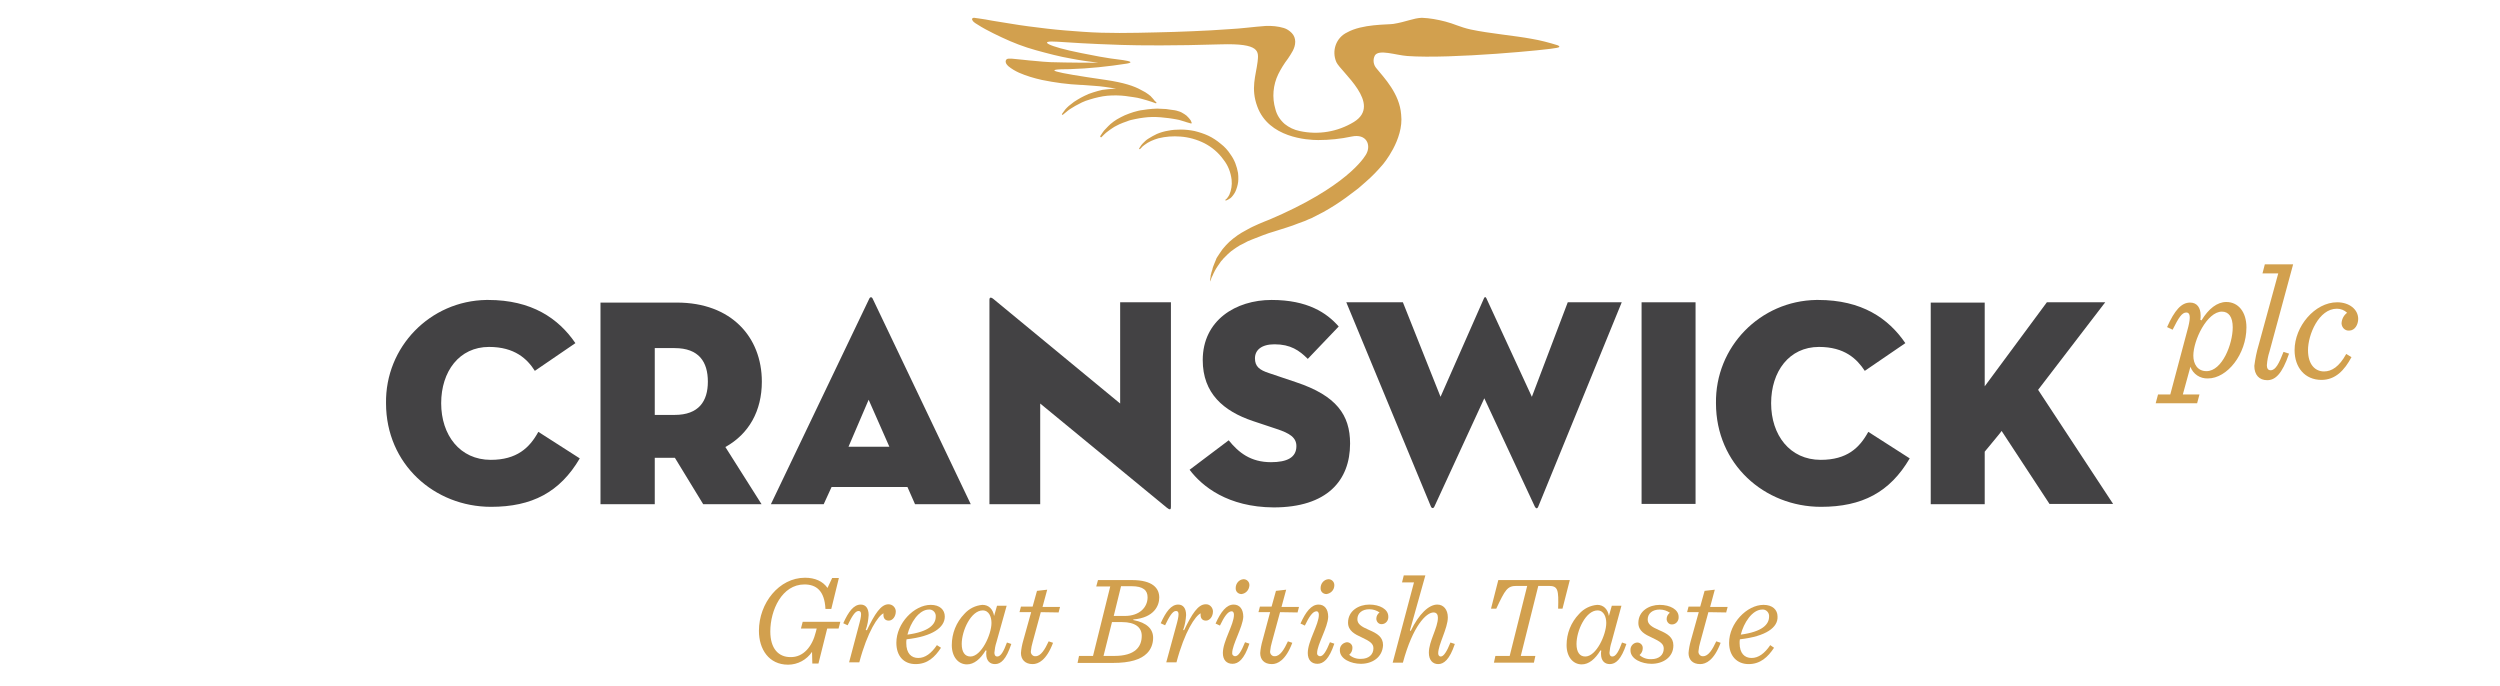 <?xml version="1.0" encoding="utf-8"?>
<!-- Generator: Adobe Illustrator 25.0.1, SVG Export Plug-In . SVG Version: 6.00 Build 0)  -->
<svg version="1.1" id="Layer_1" xmlns="http://www.w3.org/2000/svg" xmlns:xlink="http://www.w3.org/1999/xlink" x="0px" y="0px"
	 viewBox="0 0 856.8 235.2" style="enable-background:new 0 0 856.8 235.2;" xml:space="preserve">
<style type="text/css">
	.st0{fill:#D2A04E;}
	.st1{fill:#434244;}
	.st2{fill:none;}
</style>
<path class="st0" d="M279.6,216.6l0.3-1.2h-5.4l0.6-2.3h12.9l-0.6,2.3h-3.9l-3,12h-2.1l-0.1-4c-1.8,2.7-4.9,4.4-8.2,4.4
	c-6.6,0-10-5.3-10-11.6c0-9.5,6.9-18.2,15.8-18.2c3.4,0,6.1,1.2,7.7,3.5l1.6-3.4h2.3l-2.6,10.6h-2c-0.3-6.3-3.2-8.4-7.2-8.4
	c-7.7,0-11.7,8.8-11.7,16.1c0,5.9,2.8,8.8,6.9,8.8C275.4,225.3,278.4,221.5,279.6,216.6z"/>
<path class="st0" d="M294.6,213.4c0.9-3.4,0.5-4-0.4-4c-1.2,0-2.4,2.2-3.7,4.9l-1.5-0.7c1.8-4,3.6-6.4,6-6.4c1.7,0,2.7,1.3,2.7,3.6
	c-0.1,1.7-0.4,3.5-1,5.1l0.4,0.1c2.7-5.6,4.8-8.9,7.4-8.9c1.3,0,2.4,1,2.5,2.3c0,0.1,0,0.1,0,0.2c0,1.7-1.1,3.1-2.4,3.1
	s-2-0.9-1.8-2.5c-1.8,0.8-5.5,6.2-8.3,16.8H291L294.6,213.4z"/>
<path class="st0" d="M310.7,219.1c-0.1,0.4-0.1,0.8-0.1,1.3c0,3.5,1.7,5.1,4.1,5.1s4.5-1.6,6.4-4.4l1.4,0.9
	c-2.1,3.2-4.6,5.6-8.7,5.6s-6.6-2.8-6.6-7.3c0-6.7,6.1-13,11.8-13c3.1,0,4.8,1.7,4.8,4C323.8,215,319.7,218.1,310.7,219.1z
	 M311,217.5c7.4-1,9.7-3.5,9.7-6.2c0.1-1.2-0.8-2.3-2-2.4c-0.1,0-0.2,0-0.3,0C314.9,208.9,312,213.5,311,217.5L311,217.5z"/>
<path class="st0" d="M341.5,220.1c-0.4,1.2-0.6,2.4-0.7,3.6c0,0.6,0.2,1.3,1,1.3c1.2,0,2.2-1.8,3.3-4.8l1.5,0.5
	c-1.8,5.4-3.6,6.9-5.6,6.9c-1.7,0-3-1.1-3-3.5c0-0.4,0-0.7,0.1-1.1l-0.3-0.1c-1.8,3-4,4.8-6.4,4.8c-3,0-5.2-2.6-5.2-6.6
	c0-4,1.5-7.8,4.3-10.7c1.6-1.8,3.8-2.9,6.2-3.1c2.1,0,3.6,1.4,4,3.8l1-3.5h3.3L341.5,220.1z M339.8,213.5c0-2-0.8-4.3-3-4.3
	c-4,0-7.2,6.9-7.2,11.5c0,2.8,1.1,4.3,3,4.3C336.3,225,339.8,217.5,339.8,213.5L339.8,213.5z"/>
<path class="st0" d="M356.7,209.8l-2.8,10.3c-0.3,1-0.5,2-0.6,3.1c-0.1,0.8,0.5,1.6,1.3,1.7c0.1,0,0.2,0,0.3,0
	c1.8,0,3.2-2.3,4.5-5.1l1.5,0.5c-2.3,6.1-5.1,7.3-7,7.3c-2.6,0-4-1.6-4-3.8c0.1-1.4,0.4-2.9,0.8-4.3l2.7-9.7h-4l0.5-1.9h4l1.5-5.4
	l3.5-0.4l-1.6,5.9h6l-0.5,1.9L356.7,209.8z"/>
<path class="st0" d="M369.8,224.8h4.8l5.9-23.8h-4.8l0.6-2.2h11.6c7.3,0,9.4,2.9,9.4,6c0,2.7-1.7,6.9-8.9,7.5v0.2
	c4.7,0.9,6.8,3.1,6.8,6.1c0,2-0.7,3.9-2.1,5.3c-2.1,2.1-5.7,3.3-11.7,3.3h-12.1L369.8,224.8z M381.9,224.8c7.2,0,9.4-3.2,9.4-6.9
	c0-2.8-2.1-4.7-6.8-4.7h-3.4l-2.9,11.6H381.9z M385.5,211.1c5.1,0,7.8-3,7.8-6.4c0-2.3-1.4-3.8-5.5-3.8h-3.6l-2.5,10.2H385.5z"/>
<path class="st0" d="M403.4,213.4c0.9-3.4,0.5-4-0.4-4c-1.2,0-2.4,2.2-3.7,4.9l-1.5-0.7c1.8-4,3.6-6.4,6-6.4c1.7,0,2.7,1.3,2.7,3.6
	c-0.1,1.7-0.4,3.4-1,5.1l0.3,0.1c2.7-5.6,4.8-8.9,7.4-8.9c1.3-0.1,2.4,1,2.5,2.3c0,0.1,0,0.2,0,0.2c0,1.7-1.1,3.1-2.4,3.1
	s-2-0.9-1.8-2.5c-1.8,0.8-5.5,6.2-8.3,16.8h-3.5L403.4,213.4z"/>
<path class="st0" d="M422.3,223.8c-0.1,0.5,0.3,1,0.9,1.1c0,0,0.1,0,0.1,0c1.1,0,2.1-1.6,3.4-4.8l1.5,0.5c-1.8,5.4-3.8,6.9-5.8,6.9
	s-3.3-1.3-3.3-3.7c0-4.1,3.8-9.7,3.8-13.1c0-0.6-0.2-1.2-0.8-1.2c-1.4,0-2.7,2.2-4,4.9l-1.5-0.7c1.8-4,3.7-6.5,6.2-6.5
	c2,0,3.3,1.5,3.3,4.2C425.9,215,422.3,220.9,422.3,223.8z M425.5,203.6c-1.1,0-2-0.8-2-1.9c0-0.1,0-0.1,0-0.2c0-1.5,1.1-2.9,2.7-3
	c1.1,0,2,0.9,2,2c0,0,0,0.1,0,0.1C428.1,202.2,427,203.4,425.5,203.6z"/>
<path class="st0" d="M438.7,209.8l-2.8,10.3c-0.3,1-0.5,2-0.6,3.1c-0.1,0.8,0.5,1.6,1.3,1.7c0.1,0,0.2,0,0.3,0
	c1.8,0,3.2-2.3,4.5-5.1l1.5,0.5c-2.3,6.1-5.1,7.3-7,7.3c-2.7,0-4-1.6-4-3.8c0.1-1.4,0.4-2.9,0.8-4.3l2.6-9.7h-4l0.5-1.9h4l1.5-5.4
	l3.5-0.4l-1.6,5.9h6l-0.5,1.9L438.7,209.8z"/>
<path class="st0" d="M451.4,223.8c-0.1,0.5,0.3,1,0.9,1.1c0,0,0.1,0,0.1,0c1.1,0,2.1-1.6,3.4-4.8l1.5,0.5c-1.8,5.4-3.8,6.9-5.8,6.9
	s-3.3-1.3-3.3-3.7c0-4.1,3.8-9.7,3.8-13.1c0-0.6-0.2-1.2-0.8-1.2c-1.4,0-2.7,2.2-4,4.9l-1.5-0.7c1.8-4,3.7-6.5,6.2-6.5
	c2,0,3.3,1.5,3.3,4.2C455.1,215,451.4,220.9,451.4,223.8z M454.6,203.6c-1.1,0-2-0.8-2-1.9c0-0.1,0-0.1,0-0.2c0-1.5,1.1-2.9,2.7-3
	c1.1,0,2,0.9,2,2c0,0,0,0.1,0,0.1C457.3,202.2,456.1,203.4,454.6,203.6z"/>
<path class="st0" d="M466.4,227.5c-3.3,0-7.2-1.6-7.2-4.6c-0.1-1.4,0.9-2.6,2.4-2.8c1,0,1.9,0.8,1.9,1.8c0,0.1,0,0.1,0,0.2
	c0,0.9-0.4,1.7-1.1,2.3c1.1,1,2.6,1.5,4.1,1.4c2.5,0,4.2-1.4,4.2-3.6c0-1.6-1.1-2.4-4.1-3.8c-2.2-1-4.6-2.2-4.6-5
	c0-4.1,3.7-6.2,7.3-6.2s6.5,1.6,6.5,4.1c0.1,1.3-0.8,2.5-2.1,2.6c0,0,0,0-0.1,0c-1,0.1-1.8-0.7-1.9-1.7c0-0.1,0-0.1,0-0.2
	c0-0.8,0.4-1.6,1.1-2.1c-1-0.7-2.2-1.1-3.5-1.1c-2.4,0-4.1,1.3-4.1,3.4c0,1.6,1.2,2.5,4,3.7s4.8,2.4,4.8,5.2
	C473.8,225.3,470.3,227.5,466.4,227.5z"/>
<path class="st0" d="M489.7,223.7c0-4,3.1-8.5,3.1-12c0-1-0.4-1.8-1.5-1.8c-2.5,0-7.1,4.6-10.5,17.2h-3.5l7.3-27.5h-4.1l0.6-2.4h7.4
	l-5.3,18.9l0.3,0.1c2.8-5.8,6.2-9,9.1-9c2.1,0,3.6,1.7,3.6,4.4c0,3.7-3.3,9.3-3.3,12.3c0,0.5,0.2,1.1,0.9,1.1c1,0,2.1-1.8,3.3-4.8
	l1.5,0.5c-1.8,5.4-3.8,6.9-5.7,6.9S489.7,226.2,489.7,223.7z"/>
<path class="st0" d="M512.5,224.8h4.9l6-24h-3.6c-3.2,0-3.9,1.2-7,7.8H511l2.5-9.8H538l-2.5,9.8H534c0.2-6.4,0-7.8-3.2-7.8h-3.6
	l-6,24h5l-0.5,2.3H512L512.5,224.8z"/>
<path class="st0" d="M552.3,220.1c-0.4,1.2-0.6,2.4-0.7,3.6c0,0.6,0.2,1.3,1,1.3c1.2,0,2.2-1.8,3.3-4.8l1.5,0.5
	c-1.8,5.4-3.7,6.9-5.7,6.9c-1.7,0-3-1.1-3-3.5c0-0.4,0-0.7,0.1-1.1l-0.3-0.1c-1.8,3-4,4.8-6.4,4.8c-3,0-5.2-2.6-5.2-6.6
	c0-4,1.5-7.8,4.3-10.7c1.6-1.8,3.8-2.9,6.2-3.1c2.1,0,3.6,1.4,4,3.8l1-3.5h3.3L552.3,220.1z M550.5,213.5c0-2-0.8-4.3-3-4.3
	c-4,0-7.2,6.9-7.2,11.5c0,2.8,1.1,4.3,3,4.3C547.1,225,550.5,217.5,550.5,213.5z"/>
<path class="st0" d="M566,227.5c-3.3,0-7.2-1.6-7.2-4.6c-0.1-1.4,0.9-2.6,2.3-2.7c0,0,0,0,0,0c1,0,1.9,0.8,1.9,1.8
	c0,0.1,0,0.1,0,0.2c0,0.9-0.4,1.7-1.1,2.3c1.1,1,2.6,1.5,4.1,1.4c2.5,0,4.2-1.4,4.2-3.6c0-1.6-1.1-2.4-4.1-3.8c-2.2-1-4.6-2.2-4.6-5
	c0-4.1,3.7-6.2,7.3-6.2s6.5,1.6,6.5,4.1c0.1,1.3-0.8,2.5-2.1,2.6c0,0,0,0-0.1,0c-1,0.1-1.8-0.7-1.9-1.7c0-0.1,0-0.1,0-0.2
	c0-0.8,0.4-1.6,1.1-2.1c-1-0.7-2.2-1.1-3.5-1.1c-2.4,0-4.1,1.3-4.1,3.4c0,1.6,1.2,2.5,4,3.7s4.8,2.4,4.8,5.2
	C573.5,225.3,569.9,227.5,566,227.5z"/>
<path class="st0" d="M585.5,209.8l-2.8,10.3c-0.3,1-0.5,2-0.6,3.1c-0.1,0.8,0.5,1.6,1.3,1.7c0.1,0,0.2,0,0.3,0
	c1.8,0,3.2-2.3,4.5-5.1l1.5,0.5c-2.3,6.1-5.1,7.3-7,7.3c-2.7,0-4-1.6-4-3.8c0.1-1.4,0.4-2.9,0.8-4.3l2.7-9.7h-4l0.5-1.9h4l1.5-5.4
	l3.5-0.4l-1.6,5.9h6l-0.5,1.9L585.5,209.8z"/>
<path class="st0" d="M596.3,219.1c-0.1,0.4-0.1,0.8-0.1,1.3c0,3.5,1.7,5.1,4.1,5.1s4.5-1.6,6.4-4.4l1.3,0.9
	c-2.1,3.2-4.7,5.6-8.7,5.6s-6.7-2.8-6.7-7.3c0-6.7,6.1-13,11.8-13c3.1,0,4.8,1.7,4.8,4C609.4,215,605.3,218.1,596.3,219.1z
	 M596.6,217.5c7.4-1,9.7-3.5,9.7-6.2c0.1-1.2-0.8-2.3-2-2.4c-0.1,0-0.2,0-0.3,0C600.5,208.9,597.6,213.5,596.6,217.5L596.6,217.5z"
	/>
<path class="st0" d="M533.8,15.5c-2.9-0.9-5.9-1.7-8.9-2.2c-5.9-1.1-14.3-1.8-20.9-3.2c-3.6-0.8-5.8-2-8.6-2.7
	c-2.7-0.7-5.4-1.2-8.1-1.3c-2.9,0.1-5.4,1.4-9.8,2.1c-2.1,0.3-10.6,0-15.8,2.9c-3.8,1.8-5.4,6.3-3.7,10.2c1.5,3.3,15.9,14.4,6,20.5
	c-5.6,3.4-12.2,4.5-18.6,3.1c-1.9-0.4-3.6-1.2-5.1-2.4c-1.6-1.4-2.7-3.1-3.2-5.1c-1.2-4-0.8-8.3,1-12c0.9-1.8,2-3.6,3.3-5.3
	c1.1-1.7,2.5-3.5,2.5-5.8c0-1.1-0.4-2.2-1.2-3c-0.8-0.8-1.7-1.4-2.7-1.7c-2-0.6-4.1-0.8-6.3-0.7c-4.2,0.3-8.3,0.9-12.5,1.1l-6.2,0.4
	l-6.3,0.3c-4.2,0.2-8.3,0.3-12.5,0.4s-8.3,0.2-12.5,0.2s-8.3-0.1-12.5-0.4s-8.3-0.6-12.5-1.1s-8.3-1-12.4-1.7l-6.2-1
	c-1.6-0.3-3.2-0.6-4.8-0.8c-0.6-0.1-1-0.1-1.4-0.2c-0.2,0-0.3,0-0.5,0.1c-0.1,0-0.2,0.1-0.2,0.2c-0.1,0.1-0.1,0.2,0,0.4
	c0.1,0.3,0.3,0.5,0.5,0.7c0.2,0.2,0.5,0.4,0.5,0.4l0.8,0.5c0.9,0.6,1.8,1.1,2.7,1.6c1.8,1,3.7,1.9,5.6,2.8c3.8,1.8,7.7,3.3,11.7,4.4
	c4,1.1,8.1,2.2,12.2,2.9c3,0.6,6.1,1,9.2,1.4c-1.2,0-10.2,0-16.4-0.2c-1.7-0.1-3.4-0.2-5.1-0.4c-2.8-0.2-5.5-0.6-8.2-0.8
	c-0.4,0-0.7,0-1,0c-0.4,0-0.9,0.2-1,0.7c-0.1,0.4,0,0.7,0.2,1.1c0.2,0.3,0.5,0.6,0.7,0.8c1.1,0.9,2.3,1.6,3.6,2.2
	c2.5,1.1,5.2,1.9,7.9,2.5c4.4,0.9,8.8,1.5,13.3,1.7h0.4l4,0.3c1.4,0.1,2.7,0.2,4,0.4l2,0.3l1.7,0.3c-1,0-2,0.1-3,0.2l-1.7,0.2
	c-0.5,0.1-1.1,0.3-1.6,0.4c-1,0.3-2.1,0.6-3.1,1c-1,0.4-1.9,0.9-2.7,1.3s-1.6,1-2.3,1.4l-1.8,1.4c-0.4,0.4-0.9,0.8-1.2,1.2L364,39
	l0,0c-0.1,0.1-0.1,0.2,0,0.3c0.1,0.1,0.2,0.1,0.3,0l1.1-0.9c0.4-0.3,0.8-0.7,1.3-1l1.8-1.1c0.7-0.4,1.5-0.8,2.3-1.2s1.7-0.7,2.7-1
	c1-0.3,2-0.6,3-0.8l1.5-0.3l1.6-0.2c1-0.1,2.1-0.1,3.1-0.1c1,0,2.1,0.1,3,0.2s1.9,0.3,2.8,0.4s1.7,0.3,2.5,0.5
	c1.5,0.4,2.8,0.8,3.7,1.1l1.4,0.5c0.1,0,0.2,0,0.2-0.1c0.1-0.1,0.1-0.2,0-0.2l-0.1-0.1l-0.3-0.3c-0.1-0.1-0.2-0.2-0.3-0.3l-0.3-0.4
	l-1-1.1c-0.6-0.5-1.2-0.9-1.8-1.3c-0.5-0.3-1-0.5-1.5-0.8c-2.3-1.3-5.9-2.5-12-3.4c-18.7-2.7-22.1-3.7-12.3-3.7
	c6.5-0.2,13.1-0.9,19.5-1.9c2.2-0.4,1.3-0.8-1.3-1.2s-4-0.3-14.3-2.4c-11.6-2.3-15.2-4.4-8.2-3.9c4.7,0.3,9.9,0.7,22,1.1
	c6.1,0.2,18,0.3,34-0.2c13.5-0.4,13,2.4,12.6,6c-0.6,4.8-2.4,9.1-0.1,15.3c3.9,10.7,17.1,11.5,20.9,11.5c3.8,0,7.7-0.4,11.4-1.2
	c5.2-1.1,6.7,2.9,5.1,5.9c0,0-4.6,9.5-28.8,20.6c-1.2,0.5-3.1,1.4-4.3,1.9s-2.6,1-3.9,1.6s-2.5,1.1-3.7,1.8l-0.9,0.5
	c-0.3,0.2-0.6,0.3-0.9,0.5s-0.6,0.3-0.8,0.5l-0.8,0.5c-1,0.7-2,1.5-2.9,2.3c-0.8,0.8-1.6,1.6-2.3,2.5c-0.3,0.4-0.6,0.9-0.9,1.3
	s-0.5,0.8-0.8,1.2s-0.5,0.8-0.6,1.2s-0.4,0.8-0.5,1.2c-0.3,0.8-0.6,1.4-0.7,2.1c-0.1,0.3-0.2,0.6-0.3,0.9s-0.1,0.6-0.2,0.8
	s-0.1,0.5-0.1,0.7s-0.1,0.4-0.1,0.6c-0.1,0.4-0.1,0.6-0.1,0.8s0,0.3,0,0.3l0.4-1c0.1-0.2,0.1-0.3,0.2-0.5s0.2-0.4,0.3-0.6
	s0.2-0.5,0.3-0.7s0.3-0.5,0.4-0.8c0.3-0.6,0.7-1.2,1.1-1.8l0.7-1c0.2-0.4,0.5-0.7,0.8-1c0.1-0.2,0.3-0.3,0.4-0.5l0.5-0.5l1-1
	c0.7-0.7,1.5-1.3,2.4-1.9c0.4-0.3,0.9-0.6,1.4-0.9c0.2-0.2,0.5-0.3,0.7-0.4l0.8-0.4c1-0.6,2.1-1.1,3.2-1.5s2.3-0.9,3.6-1.4
	s2.5-0.9,3.9-1.3s2.7-0.9,4.1-1.3l2.1-0.7l2.1-0.8l1.1-0.4l1.1-0.4l1.1-0.5l0.5-0.2l0.5-0.2c1.4-0.7,2.8-1.4,4.1-2.1
	c2.7-1.5,5.2-3.1,7.7-4.9c1.2-0.9,2.4-1.8,3.6-2.7c0.6-0.4,1.1-0.9,1.7-1.4l1.6-1.4c2.1-1.8,4-3.8,5.8-5.9c0,0,7.3-8.5,6.3-17.1
	c-0.5-7.2-5.9-12.7-8.4-15.8c-1.1-1.2-1.4-3-0.6-4.5c1.4-2.2,7.1-0.1,11.1,0.2c15,1.1,49.1-2.2,51.3-2.8
	C534.7,16.2,534.6,15.8,533.8,15.5z M412.8,49.1c-2.6-1.3-5.4-2.1-8.3-2.3c-2.5-0.2-5.1,0-7.5,0.6c-1.7,0.5-3.4,1.2-4.8,2.3
	c-0.4,0.3-0.8,0.6-1.1,1l-0.4,0.4c-0.1,0-0.1,0-0.2,0c-0.1,0-0.1-0.1-0.1-0.2c0,0,0,0,0,0l0,0c0,0,0.1-0.2,0.3-0.5
	c0.3-0.5,0.6-0.9,1-1.3c0.6-0.6,1.2-1.2,1.9-1.6c0.9-0.6,1.9-1.1,2.9-1.6c1.2-0.5,2.5-0.9,3.8-1.1c1.4-0.3,2.9-0.4,4.4-0.4
	c1.6,0,3.2,0.2,4.7,0.5c1.6,0.4,3.2,0.9,4.7,1.6c1.5,0.7,3,1.7,4.3,2.8c1.3,1,2.4,2.2,3.3,3.6c1.4,1.9,2.2,4.1,2.6,6.4
	c0.1,0.7,0.1,1.4,0.1,2.1c0,1.2-0.3,2.4-0.7,3.5c-0.3,0.9-0.8,1.7-1.4,2.4c-0.4,0.5-0.8,0.8-1.4,1.1c-0.4,0.2-0.8,0.4-0.9,0.3
	s0-0.2,0-0.3c0.2-0.1,0.3-0.2,0.5-0.4c0.3-0.4,0.6-0.8,0.8-1.2c0.7-1.6,1-3.4,0.8-5.2c-0.3-2.5-1.2-4.9-2.8-6.9
	C417.6,52.3,415.3,50.4,412.8,49.1z M392.1,40.3c-1,0.1-2,0.3-3,0.5s-2,0.4-2.9,0.8c-0.9,0.3-1.7,0.6-2.6,1
	c-0.7,0.4-1.5,0.7-2.2,1.2c-0.6,0.4-1.2,0.8-1.7,1.2c-0.4,0.3-0.8,0.6-1.2,1l-1,1c-0.1,0.1-0.2,0.1-0.3,0c-0.1-0.1-0.2-0.2-0.1-0.4
	l0,0l0.8-1.2c0.3-0.5,0.7-0.9,1.1-1.3c0.5-0.6,1.1-1.1,1.6-1.6c0.7-0.6,1.4-1.1,2.2-1.6c0.9-0.5,1.8-1,2.7-1.4c1-0.4,2-0.8,3-1.1
	c1.1-0.3,2.1-0.6,3.2-0.7c1.1-0.2,2.2-0.3,3.3-0.4c1.1-0.1,2.1-0.1,3.2,0c1,0,2,0.1,3,0.3c0.9,0.1,1.8,0.2,2.6,0.5
	c0.8,0.2,1.5,0.6,2.1,1c0.5,0.3,1,0.7,1.4,1.2c0.3,0.3,0.5,0.6,0.8,1l0.2,0.5l0.1,0.2c0,0.1,0,0.1,0,0.2c0,0.1-0.2,0.2-0.3,0.1
	l-1.4-0.4c-0.5-0.2-1-0.3-1.6-0.5c-0.6-0.2-1.3-0.4-2-0.5s-1.6-0.3-2.5-0.4s-1.8-0.2-2.8-0.3s-2-0.1-3-0.1S393.1,40.2,392.1,40.3z"
	/>
<path class="st1" d="M168.3,173.7c-19.4,0-36-14.6-36-35.5c-0.3-19.3,15.1-35.1,34.4-35.4c0.2,0,0.4,0,0.6,0
	c14.9,0,24.1,6.3,29.9,14.8l-13.9,9.5c-2.6-4.1-6.9-8.2-15.7-8.2c-10.2,0-16.4,8.4-16.4,19.3s6.4,19.4,17,19.4
	c8.9,0,13.3-4.1,16.3-9.6l14.2,9.1C191.9,168.7,182.3,173.7,168.3,173.7z"/>
<path class="st1" d="M261,172.8h-20l-9.7-15.9h-6.9v15.9h-18.6v-69.1h26.2c18.6,0,29.1,11.8,29.1,27.1c0,10-4.4,17.9-12.5,22.4
	L261,172.8z M231.2,142.2c8.3,0,11.4-4.7,11.4-11.4s-3-11.5-11.4-11.5h-6.8v22.9H231.2z"/>
<path class="st1" d="M282.3,172.8h-18.1l33.7-70.4c0.3-0.7,0.9-0.7,1.2,0l33.6,70.4h-19.1l-2.6-5.9h-26L282.3,172.8z M297.7,137
	l-6.9,16.1h14L297.7,137z"/>
<path class="st1" d="M356.5,138.3v34.5h-17.4v-70.1c0-0.6,0.3-1.1,1.4-0.2l43.4,35.8v-34.7h17.4v70.2c0,0.8-0.3,1.1-1.4,0.2
	L356.5,138.3z"/>
<path class="st1" d="M407.7,161l13.4-10.1c3.4,4.2,7.5,7.5,14.5,7.5c5.5,0,8.7-1.6,8.7-5.5c0-2.9-2.2-4.4-6.8-5.9l-8.1-2.7
	c-10.1-3.4-17.2-9.5-17.2-20.9c0-13.6,11.3-20.6,23.6-20.6s18.9,4.4,23,9.1l-10.6,11.1c-2.9-2.9-5.9-5-11.4-5c-4.5,0-6.7,2-6.7,4.8
	s1.5,4,4.9,5.1l9.2,3.1c13.8,4.6,18.5,11.2,18.5,21c0,12.7-7.9,21.9-26.2,21.9C420.8,173.8,412,166.7,407.7,161z"/>
<path class="st1" d="M491.6,173.6c-0.3,0.7-0.9,0.7-1.2,0l-29-70h19.4l12.9,32.4l14.9-33.8c0.2-0.5,0.6-0.5,0.8,0l15.6,33.8
	l12.3-32.4h18.5l-28.6,70c-0.3,0.8-0.8,0.8-1.2,0l-17.3-37.1L491.6,173.6z"/>
<path class="st1" d="M562.6,103.6h18.5v69.1h-18.5V103.6z"/>
<path class="st1" d="M624.1,173.7c-19.4,0-36-14.6-36-35.5c-0.3-19.3,15.1-35.1,34.4-35.4c0.2,0,0.4,0,0.6,0
	c15,0,24.1,6.3,29.9,14.8l-13.9,9.5c-2.7-4.1-6.9-8.2-15.7-8.2c-10.2,0-16.4,8.4-16.4,19.3s6.4,19.4,17,19.4c9,0,13.3-4.1,16.3-9.6
	l14.2,9.1C647.7,168.7,638.2,173.7,624.1,173.7z"/>
<path class="st1" d="M701.5,103.6h20l-23,30l25.7,39.1h-21.8L686,147.7c0.1,0-3.9,4.8-5.8,7.1v18h-18.5v-69.1h18.5v28.7L701.5,103.6
	z"/>
<path class="st0" d="M749.3,107.1c-1.5,0-2.6,1.7-4.7,5.9l-1.9-0.9c2.6-5.8,4.9-8.4,7.9-8.4c2.4,0,3.6,1.8,3.6,4.4
	c0,0.5,0,1-0.1,1.5l0.4,0.2c2.4-4,5.4-6.3,8.5-6.3c4.1,0,6.9,3.4,6.9,8.7c0,9.2-6.6,17.5-13.2,17.5c-2.7,0.1-5.1-1.5-6-4l-2.6,9.5
	h5.7l-0.8,3h-14.2l0.8-3h4.2l6.2-23.3C750.8,108.6,750.6,107.1,749.3,107.1z M751.7,121.9c0,2.8,1.4,5.3,4.5,5.3c5.4,0,9-9.3,9-15
	c0-3.6-1.4-5.4-3.7-5.4C756.4,106.8,751.7,116.6,751.7,121.9z"/>
<path class="st0" d="M774.1,118.2l6.7-24.5h-5.4l0.8-3.1h9.7l-8.1,29.9c-0.5,1.5-0.8,3.1-0.9,4.7c0,0.9,0.3,1.7,1.3,1.7
	c1.7,0,2.9-2.4,4.4-6.3l1.9,0.6c-2.4,7.1-4.8,9.1-7.5,9.1s-4.4-1.8-4.4-4.9C772.9,123,773.4,120.5,774.1,118.2z"/>
<path class="st0" d="M808.2,109.3c0,1.9-1.1,4-3.1,4c-1.4,0.1-2.5-1-2.6-2.4c0-0.1,0-0.1,0-0.2c0.1-1.4,0.8-2.7,1.9-3.5
	c-0.9-0.9-2.2-1.4-3.5-1.4c-6.2,0-9.9,8.9-9.9,14.2c0,5,2.5,7.3,5.5,7.3c2.6,0,5.2-1.6,7.6-6l1.8,1.1c-2.4,4.5-5.5,7.8-10.3,7.8
	c-5.6,0-9.2-4.2-9.2-10.2c0-8.1,6.9-16.4,14.6-16.4C805.1,103.6,808.2,106,808.2,109.3z"/>
<rect class="st2" width="856.8" height="235.2"/>
</svg>
